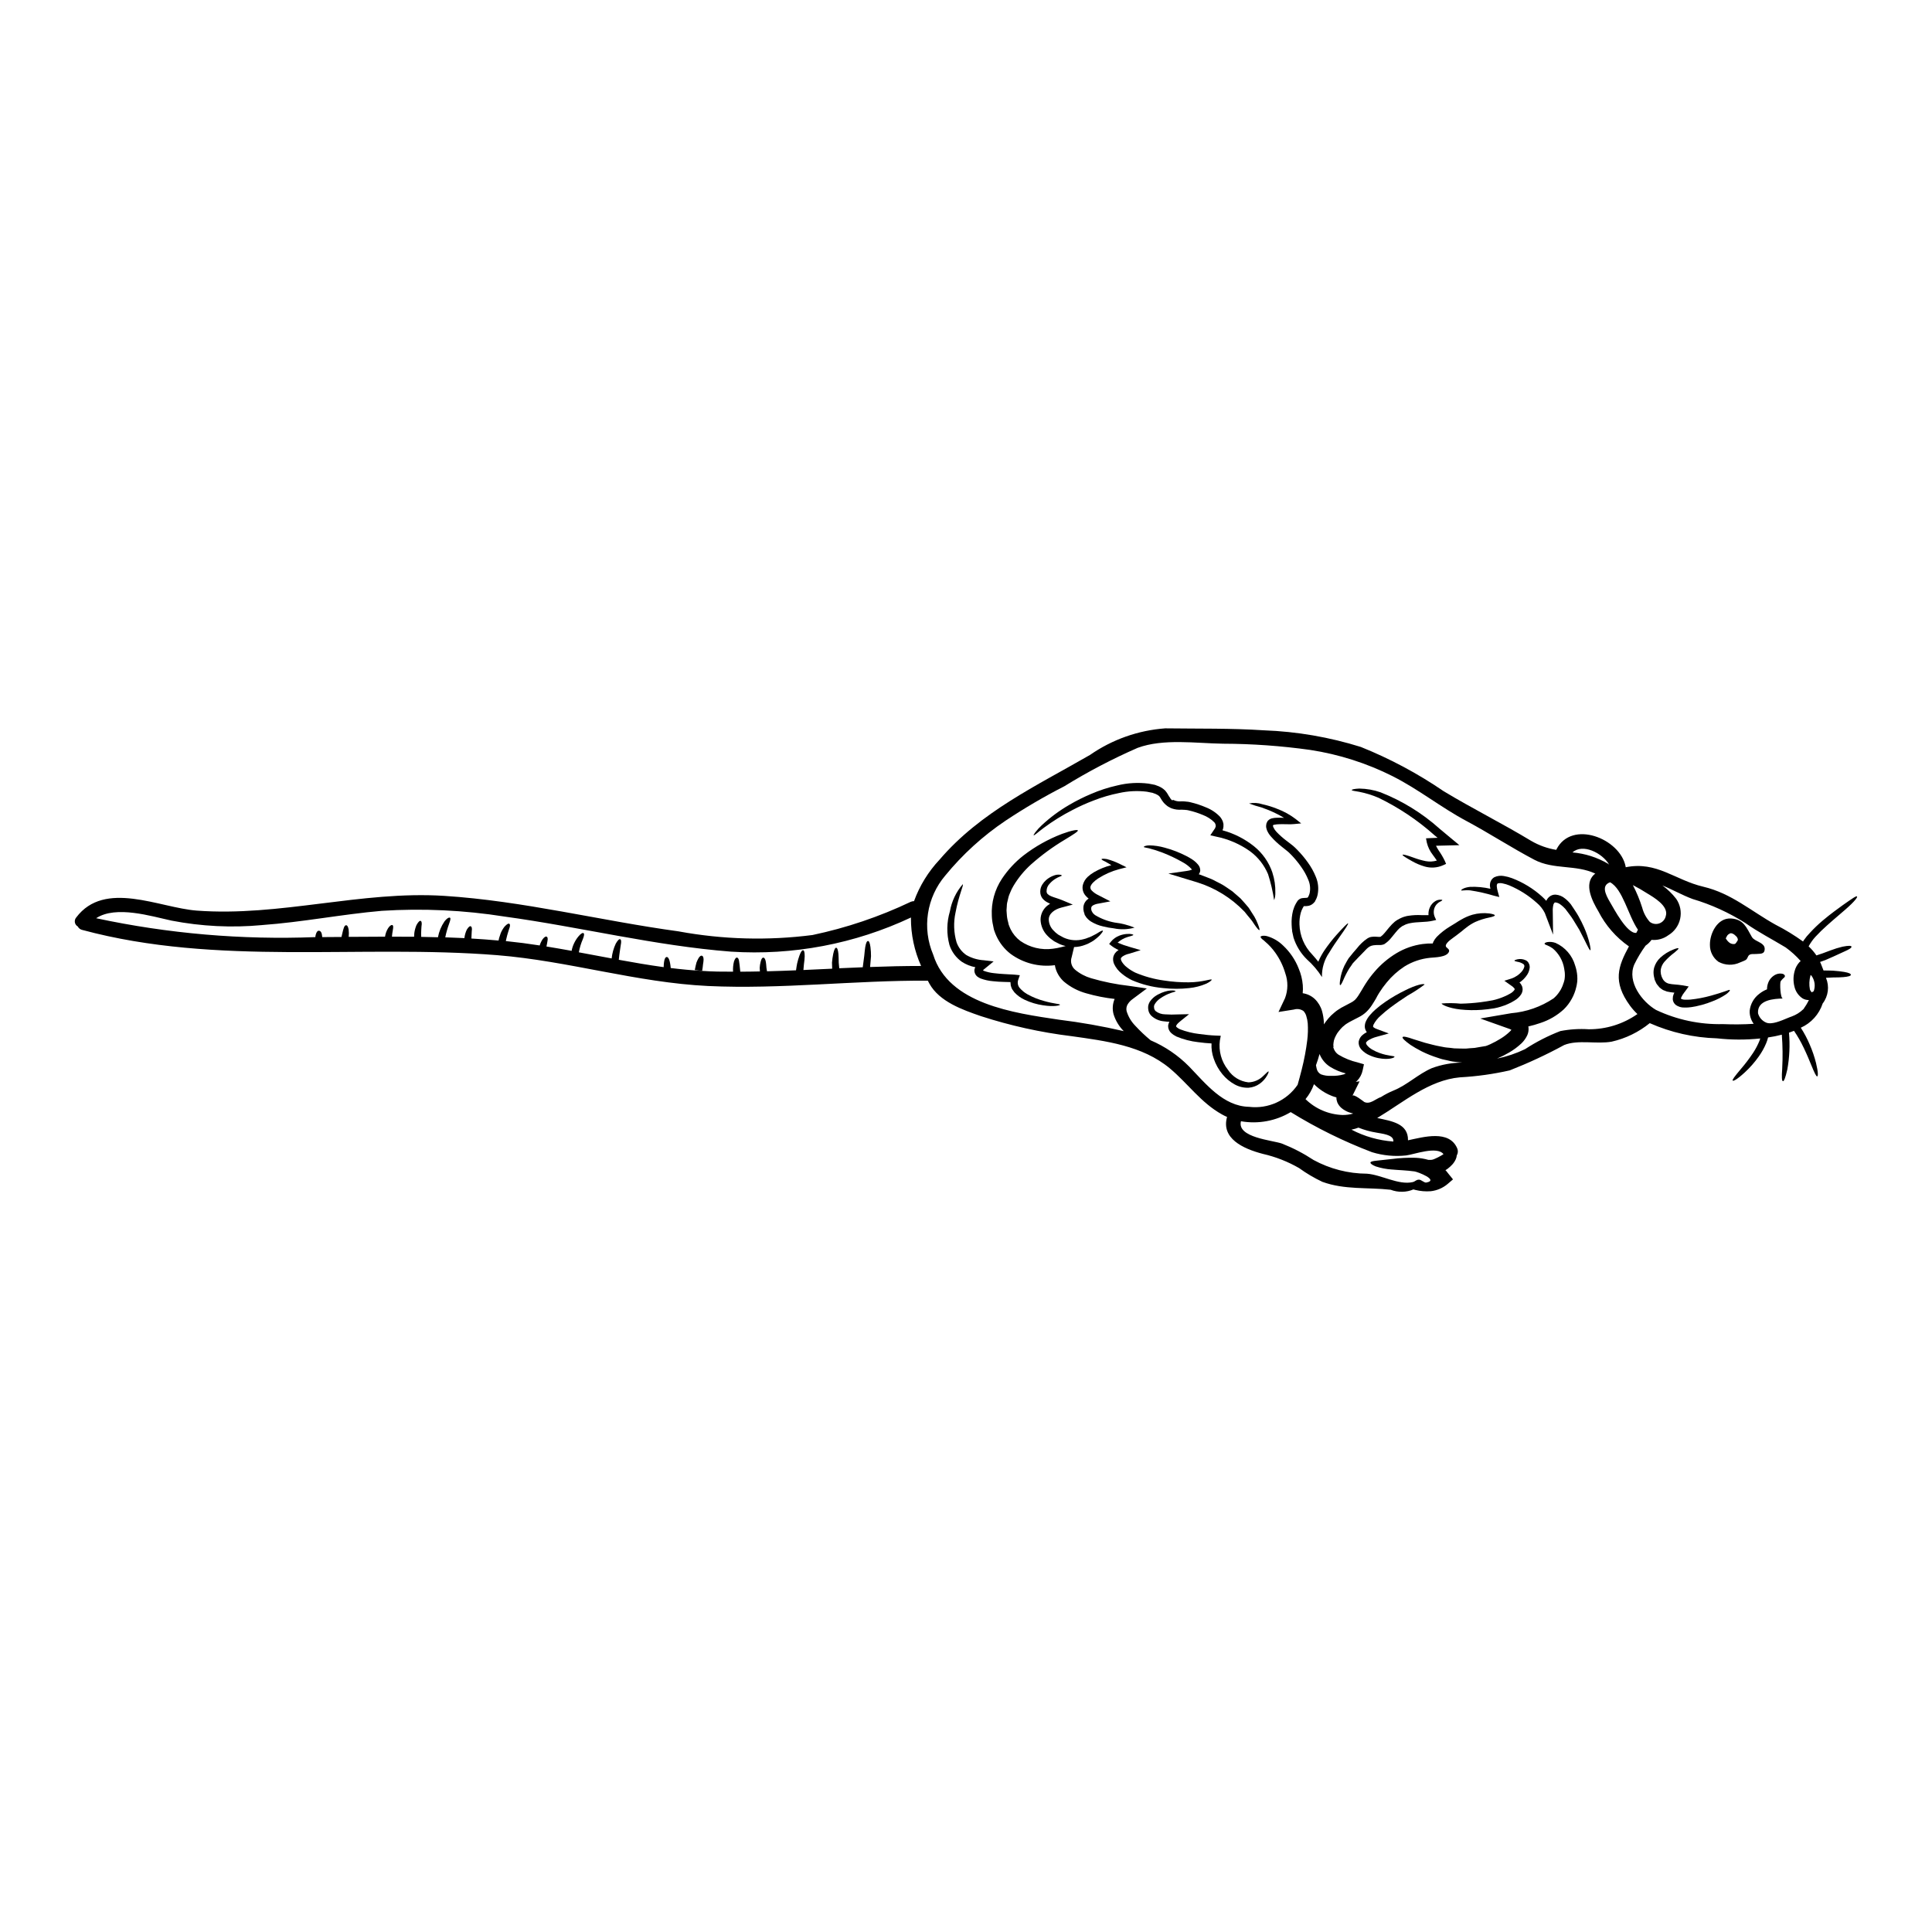 <?xml version="1.0" encoding="UTF-8"?>
<!-- Uploaded to: SVG Repo, www.svgrepo.com, Generator: SVG Repo Mixer Tools -->
<svg fill="#000000" width="800px" height="800px" version="1.1" viewBox="144 144 512 512" xmlns="http://www.w3.org/2000/svg">
 <g>
  <path d="m636.13 381.57c0.195 0.164-0.543 1.242-3.008 3.398-1.219 1.102-2.867 2.414-4.875 4.227h-0.004c-1.098 0.969-2.148 1.996-3.148 3.074-0.699 0.766-1.297 1.613-1.789 2.527 0.777 0.719 1.469 1.523 2.062 2.398 0.598-0.191 1.152-0.395 1.672-0.559 0.789-0.297 1.48-0.555 2.113-0.789v0.004c1.027-0.395 2.078-0.719 3.148-0.973 1.66-0.324 2.309-0.273 2.363 0 0.051 0.273-0.477 0.672-1.918 1.297-0.727 0.328-1.672 0.789-2.922 1.34l-2.098 0.922c-0.43 0.168-0.898 0.324-1.391 0.492l0.195 0.414c0.219 0.559 0.477 1.18 0.723 1.844 1.18 0 1.738 0.027 2.516 0.051 1.141 0.078 2.269 0.207 2.934 0.328 1.352 0.23 1.816 0.504 1.789 0.789-0.023 0.285-0.688 0.477-2 0.594-0.66 0.066-1.621 0.078-2.723 0.09-0.621 0.039-1.113 0.066-1.883 0.09l0.008-0.008c0.965 2.262 0.633 4.871-0.867 6.82-0.941 2.859-3.047 5.191-5.797 6.418 0.934 1.441 1.734 2.961 2.398 4.543 0.676 1.555 1.223 3.164 1.637 4.809 0.605 2.477 0.555 3.477 0.312 3.543-0.242 0.066-0.688-0.82-1.621-3.113-0.469-1.141-1.078-2.644-1.969-4.504l-0.004 0.004c-0.73-1.555-1.586-3.043-2.555-4.461-0.441 0.168-0.883 0.34-1.336 0.492h0.004c0.289 3.238 0.145 6.5-0.43 9.703-0.531 2.363-0.91 3.215-1.18 3.148-0.273-0.066-0.363-0.988-0.18-3.332l-0.004-0.004c0.16-2.992 0.129-5.996-0.102-8.984-1.199 0.312-2.418 0.559-3.644 0.734-0.129 0.539-0.305 1.066-0.52 1.574-0.523 1.238-1.184 2.414-1.969 3.504-1.078 1.52-2.312 2.926-3.684 4.188-2.051 1.883-3.035 2.363-3.203 2.164-0.168-0.195 0.469-1.051 2.203-3.113 1.16-1.348 2.234-2.769 3.219-4.25 0.668-1.012 1.234-2.09 1.688-3.215l0.191-0.582c-3.82 0.398-7.672 0.387-11.488-0.039-6.137-0.176-12.18-1.543-17.797-4.023-2.934 2.387-6.383 4.066-10.074 4.902-3.938 0.723-8.922-0.586-12.594 0.895h-0.004c-4.664 2.539-9.484 4.781-14.43 6.719-4.344 0.988-8.758 1.605-13.203 1.844-8.234 0.75-14.875 6.551-21.918 10.777 3.863 0.832 8.238 1.465 8.16 5.902h0.027c4.047-0.844 10.891-2.856 13.02 2.152 0.258 0.602 0.215 1.293-0.121 1.859-0.031 0.352-0.121 0.699-0.27 1.023-0.23 0.504-0.535 0.973-0.91 1.383-0.352 0.383-0.73 0.734-1.141 1.051-0.219 0.172-0.445 0.324-0.684 0.457 0.074 0.074 0.164 0.152 0.23 0.23l0.66 0.832 1.113 1.375-1.426 1.219h0.004c-1.27 1.07-2.828 1.738-4.477 1.918-1.359 0.105-2.723-0.008-4.047-0.332l-0.543-0.141v-0.004c-0.926 0.395-1.922 0.605-2.934 0.621-1.055 0.027-2.109-0.152-3.098-0.531-6.125-0.688-12.156 0.062-18.105-2.102-2.16-1.02-4.227-2.238-6.164-3.644-2.996-1.727-6.234-2.992-9.605-3.762-5.316-1.387-11.086-4.109-9.48-9.789-0.469-0.199-0.922-0.426-1.363-0.676-5.551-3.086-9.023-8.195-13.812-12.203-7.289-6.07-17.016-7.25-26.094-8.535l0.004 0.004c-8.148-1-16.18-2.777-23.988-5.312-4.836-1.672-10.973-3.812-13.629-8.602-0.141-0.242-0.273-0.531-0.418-0.789-19.414-0.117-38.812 2.32-58.219 1.414-18.949-0.91-37.027-6.652-55.918-8.172-36.605-2.918-74.094 2.973-109.95-6.691v0.004c-0.508-0.113-0.941-0.445-1.18-0.91-0.406-0.23-0.691-0.629-0.773-1.09-0.082-0.461 0.047-0.938 0.348-1.293 7.562-10.051 22.02-2.582 31.941-1.832 22.043 1.66 43.523-5.301 65.57-3.906 21 1.34 41.387 6.578 62.188 9.418v0.004c11.688 2.148 23.641 2.473 35.426 0.957 9.004-1.895 17.75-4.852 26.055-8.805 0.27-0.113 0.562-0.172 0.855-0.172 1.484-4.082 3.785-7.82 6.758-10.984 10.828-12.672 25.73-19.594 39.879-27.766 5.891-4.09 12.773-6.523 19.926-7.043 8.715 0.117 17.469-0.051 26.172 0.52h-0.004c8.719 0.32 17.355 1.805 25.68 4.41 7.723 3.102 15.086 7.035 21.957 11.734 7.629 4.606 15.59 8.562 23.223 13.18v-0.004c2.043 1.184 4.281 1.984 6.609 2.363 0.027-0.051 0.039-0.105 0.066-0.156 4.059-7.894 16.809-2.879 18.309 4.527 0 0.078 0 0.156 0.027 0.234 8.301-1.648 12.941 3.356 20.57 5.16 7.477 1.762 12.629 6.461 19.207 10.105h0.004c2.516 1.285 4.93 2.766 7.223 4.418 0.055-0.082 0.102-0.168 0.141-0.258 0.508-0.746 1.082-1.445 1.715-2.086 1.059-1.156 2.195-2.238 3.394-3.246 2.129-1.789 3.883-3.035 5.203-3.996 2.648-1.863 3.637-2.551 3.844-2.356zm-11.48 25.117c0.504-1.391 0.281-2.938-0.594-4.125l-0.219-0.18c0 0.051-0.039 0.102-0.051 0.168-0.328 1.191-0.375 2.441-0.145 3.656 0.102 0.301 0.281 0.57 0.52 0.785 0.148-0.125 0.312-0.227 0.488-0.305zm-2.754 4.797c0.562-0.777 1.059-1.602 1.48-2.465-0.586 0.016-1.168-0.133-1.672-0.43-1.102-0.73-1.879-1.859-2.164-3.148-0.344-1.355-0.32-2.777 0.062-4.125 0.219-0.852 0.645-1.637 1.23-2.293 0.117-0.117 0.23-0.219 0.363-0.34-1.191-1.344-2.523-2.555-3.981-3.606-3.543-2.152-7.238-4.035-10.629-6.43h0.004c-4.367-2.781-9.098-4.938-14.062-6.41-2.812-1.051-5.34-2.516-7.973-3.578 1.379 1.004 2.609 2.195 3.656 3.543 1.066 1.539 1.445 3.453 1.047 5.285-0.398 1.828-1.539 3.41-3.148 4.367-1.277 0.941-2.859 1.375-4.438 1.215-0.43 0.598-0.965 1.117-1.574 1.531-1.145 1.574-2.148 3.246-2.996 4.996-1.969 4.59 2.047 9.879 5.781 12.059h0.004c5.531 2.606 11.598 3.891 17.711 3.746 2.715 0.113 5.434 0.09 8.145-0.078l-0.027-0.039-0.141-0.219h-0.004c-0.199-0.297-0.363-0.613-0.492-0.945-0.301-0.727-0.438-1.512-0.391-2.293 0.199-1.777 1.121-3.394 2.555-4.465 0.617-0.488 1.301-0.887 2.035-1.18-0.004-0.59 0.102-1.176 0.312-1.727 0.363-0.984 1.105-1.781 2.059-2.219 0.586-0.254 1.242-0.305 1.859-0.141 0.324 0.168 0.504 0.352 0.516 0.547 0.012 0.195-0.141 0.414-0.441 0.621-0.254 0.238-0.484 0.504-0.684 0.785-0.262 0.441-0.105 4.566 0.594 4.566-2.316 0.062-6.844 0.312-6.602 3.906 0.305 1.121 1.109 2.039 2.18 2.488 1.453 0.598 3.906-0.48 5.707-1.23 0.414-0.168 0.789-0.324 1.113-0.426v-0.004c1.113-0.41 2.133-1.051 2.984-1.875zm-36.387-24.926c0.555-2.543-3.191-4.723-4.996-5.809v-0.004c-1.223-0.789-2.488-1.516-3.785-2.18 1 1.922 1.828 3.926 2.477 5.992 0.363 1.391 1.051 2.676 2.008 3.75 0.758 0.582 1.766 0.719 2.648 0.355 0.879-0.363 1.5-1.168 1.629-2.113zm-7.477 3.918-0.004-0.004c0.023-0.016 0.039-0.039 0.051-0.066-2.656-3.902-4.008-10.777-7.391-12.594-2.266 0.816-1.375 2.996 0.039 5.367 1 1.672 4.461 8.34 6.91 8.043 0.133-0.281 0.27-0.496 0.391-0.758zm-0.09 22.266-0.004-0.004c-0.711-0.668-1.363-1.402-1.945-2.188-4.723-6.445-3.148-10.492-0.312-15.742h0.004c-3.422-2.383-6.203-5.574-8.094-9.285-1.52-2.555-4.023-7.273-1.039-9.84l0.23-0.156c-5.117-2.449-11.059-0.996-16.168-3.684-6.07-3.199-11.855-6.977-17.926-10.234-6.758-3.594-12.777-8.453-19.582-11.879l0.004-0.004c-6.887-3.465-14.273-5.824-21.895-6.988-7.648-1.074-15.359-1.625-23.082-1.648-7.172-0.102-15.824-1.414-22.66 1.105-6.703 2.93-13.191 6.332-19.414 10.172-5.352 2.738-10.543 5.777-15.551 9.105-6.019 4.043-11.414 8.949-16.004 14.562-2.426 2.852-4.008 6.32-4.574 10.02-0.566 3.695-0.09 7.481 1.371 10.926 4.074 13.098 21.309 15.461 33.316 17.246 5.777 0.711 11.516 1.723 17.188 3.035-1.246-1.25-2.172-2.785-2.699-4.473-0.363-1.348-0.262-2.777 0.285-4.059-2.547-0.285-5.062-0.781-7.523-1.492-2.168-0.594-4.18-1.645-5.902-3.086-1.031-0.926-1.793-2.113-2.203-3.438-0.094-0.301-0.16-0.609-0.199-0.922h-0.062c-4.141 0.539-8.328-0.539-11.695-3.012-1.609-1.246-2.894-2.867-3.746-4.723-0.203-0.441-0.387-0.898-0.543-1.359l-0.117-0.34v-0.039l-0.066-0.242v-0.078l-0.039-0.156-0.117-0.594v-0.004c-0.199-0.848-0.309-1.715-0.336-2.582-0.176-3.457 0.762-6.879 2.672-9.766 1.559-2.348 3.484-4.434 5.703-6.172 3.113-2.402 6.562-4.332 10.234-5.734 2.578-0.945 4.098-1.18 4.199-0.922 0.102 0.262-1.18 1.078-3.449 2.453-3.188 1.898-6.188 4.098-8.961 6.562-1.82 1.645-3.383 3.551-4.644 5.652-0.152 0.273-0.312 0.555-0.465 0.844-0.152 0.289-0.246 0.594-0.395 0.895-0.145 0.301-0.242 0.598-0.363 0.895-0.117 0.297-0.156 0.637-0.246 0.949s-0.152 0.633-0.23 0.961-0.062 0.66-0.09 0.984v-0.004c-0.039 0.328-0.062 0.66-0.07 0.988l0.066 0.934h0.004c0.027 0.742 0.152 1.48 0.359 2.191l0.129 0.594 0.027 0.09 0.09 0.234c0.141 0.312 0.23 0.645 0.395 0.945v0.004c0.605 1.23 1.496 2.305 2.594 3.125 2.516 1.742 5.594 2.477 8.625 2.062 0.762-0.094 1.516-0.238 2.258-0.43l1.129-0.285c-0.52-0.113-1.027-0.273-1.516-0.48-0.262-0.129-0.52-0.273-0.789-0.395l-0.395-0.207-0.203-0.102-0.051-0.027-0.105-0.062-0.129-0.09c-0.59-0.391-1.137-0.84-1.625-1.352-1.129-1.129-1.785-2.644-1.84-4.238-0.004-1.449 0.652-2.824 1.777-3.734 0.242-0.195 0.492-0.371 0.754-0.531-0.191-0.094-0.395-0.168-0.57-0.277-0.562-0.262-1.059-0.648-1.453-1.125-0.391-0.512-0.594-1.137-0.586-1.777v-0.055c0.004-0.652 0.191-1.289 0.543-1.84 0.277-0.449 0.625-0.855 1.023-1.203 0.613-0.539 1.328-0.949 2.102-1.211 0.488-0.184 1.012-0.25 1.531-0.191 0.352 0.039 0.504 0.152 0.504 0.219 0 0.066-0.18 0.152-0.477 0.262-0.414 0.152-0.809 0.348-1.18 0.582-0.578 0.352-1.102 0.789-1.543 1.297-0.539 0.535-0.84 1.266-0.832 2.023v0.062c0.039 0.543 0.363 0.883 1.18 1.242 0.82 0.363 1.789 0.57 2.945 1.051l2.824 1.18-3.023 0.789c-1.734 0.441-3.41 1.574-3.344 3.254v0.004c0.055 1.051 0.492 2.043 1.23 2.785 0.363 0.402 0.77 0.766 1.211 1.074l0.09 0.066 0.207 0.117 0.395 0.219 0.789 0.426v0.004c1.676 0.77 3.57 0.914 5.344 0.418 0.379-0.086 0.746-0.207 1.102-0.363 0.34-0.102 0.668-0.234 0.984-0.395 0.582-0.324 1.129-0.543 1.531-0.816 0.816-0.52 1.324-0.789 1.441-0.66 0.117 0.125-0.219 0.57-0.91 1.336-0.453 0.434-0.934 0.84-1.441 1.207-0.328 0.227-0.668 0.43-1.023 0.609-0.383 0.23-0.793 0.418-1.219 0.559-0.961 0.387-1.984 0.598-3.023 0.621l-0.645 2.699c-0.406 1.191-0.035 2.512 0.934 3.32 1.242 1.027 2.68 1.789 4.227 2.242 3.32 0.969 6.715 1.652 10.152 2.035l4.617 0.676-3.695 2.754v0.004c-0.594 0.398-1.09 0.934-1.453 1.555-0.27 0.516-0.348 1.117-0.219 1.688 0.441 1.457 1.227 2.789 2.293 3.875 1.273 1.383 2.637 2.672 4.086 3.867 3.824 1.637 7.289 4 10.207 6.961 4.356 4.488 9.012 10.516 15.875 10.664 5.043 0.609 10.004-1.645 12.863-5.844 0.312-1.113 0.699-2.488 1.102-4.109 0.648-2.551 1.133-5.137 1.453-7.742 0.176-1.461 0.223-2.93 0.129-4.398-0.059-0.68-0.188-1.348-0.395-2-0.141-0.48-0.395-0.926-0.734-1.293-0.738-0.52-1.672-0.664-2.531-0.395l-4.094 0.648 1.734-3.668c0.801-2.121 0.824-4.461 0.066-6.602-0.566-1.941-1.457-3.773-2.633-5.422-0.777-1.102-1.691-2.098-2.723-2.969-0.312-0.34-0.727-0.559-0.922-0.789-0.191-0.227-0.312-0.375-0.262-0.492 0.051-0.117 0.207-0.207 0.504-0.246h0.004c0.43-0.047 0.867-0.004 1.285 0.117 1.586 0.473 3.027 1.328 4.199 2.492 1.801 1.691 3.199 3.758 4.098 6.055 0.598 1.402 0.965 2.891 1.09 4.406 0.055 0.715 0.047 1.43-0.023 2.144 1.199 0.168 2.316 0.703 3.203 1.531 0.902 0.875 1.566 1.977 1.918 3.188 0.277 0.988 0.441 2.008 0.492 3.035v0.508l0.508-0.727v-0.004c0.43-0.582 0.902-1.133 1.414-1.645 0.273-0.262 0.582-0.52 0.895-0.789l0.457-0.375c0.152-0.117 0.273-0.18 0.395-0.277l0.395-0.254 0.191-0.117 0.102-0.066 0.234-0.152 0.855-0.453c0.547-0.289 1.09-0.57 1.648-0.871v0.004c0.406-0.199 0.785-0.453 1.125-0.754 0.328-0.332 0.621-0.695 0.871-1.09 0.273-0.395 0.633-1.039 0.949-1.531l0.465-0.789c0.168-0.285 0.328-0.57 0.52-0.844v0.004c0.707-1.117 1.496-2.176 2.359-3.176 1.672-1.965 3.652-3.641 5.859-4.969 2.117-1.266 4.469-2.094 6.914-2.426 0.891-0.117 1.789-0.164 2.688-0.145 0.047-0.164 0.109-0.324 0.18-0.48 0.234-0.461 0.531-0.891 0.883-1.266 1.035-1.051 2.199-1.965 3.461-2.727 0.535-0.312 1.039-0.625 1.531-0.938 0.492-0.312 1-0.66 1.52-0.934v0.004c0.934-0.547 1.93-0.98 2.965-1.285 1.445-0.398 2.949-0.512 4.438-0.336 0.961 0.141 1.48 0.328 1.48 0.508 0 0.18-0.508 0.375-1.453 0.57-1.285 0.258-2.535 0.652-3.734 1.18-0.828 0.395-1.605 0.883-2.324 1.453-0.414 0.285-0.832 0.66-1.258 1.012-0.43 0.352-0.973 0.75-1.477 1.141-0.688 0.543-2.66 1.734-2.754 2.672-0.066 0.645 1.18 0.789 0.828 1.645-0.605 1.453-3.695 1.441-4.981 1.574-2.422 0.242-4.758 1.035-6.824 2.324-1.766 1.156-3.344 2.578-4.68 4.215-0.711 0.859-1.371 1.762-1.965 2.707-0.152 0.234-0.285 0.496-0.441 0.727l-0.449 0.848c-0.348 0.555-0.582 1.012-1.023 1.66v0.004c-0.441 0.691-0.961 1.324-1.555 1.891-0.602 0.559-1.285 1.027-2.023 1.387-0.57 0.301-1.141 0.598-1.711 0.883l-0.789 0.418-0.648 0.395c-0.117 0.09-0.273 0.168-0.363 0.246l-0.246 0.219c-0.168 0.141-0.34 0.262-0.508 0.414-0.348 0.348-0.672 0.715-0.973 1.102l-0.426 0.57-0.363 0.652c-0.207 0.383-0.371 0.789-0.492 1.207-0.086 0.387-0.141 0.781-0.168 1.18 0.027 0.195 0.039 0.395 0.051 0.57l-0.102 0.078c0.027 0 0.062 0.066 0.062 0.066l0.129 0.395c0.242 0.617 0.668 1.148 1.223 1.516 1.586 0.953 3.312 1.648 5.117 2.062l1.633 0.48-0.336 1.574c-0.215 1.07-0.738 2.055-1.508 2.828-0.102 0.09-0.203 0.168-0.324 0.262l1.012-0.141-1.789 3.606c-0.039 0.09-0.062 0.18-0.09 0.262 0.219-0.715 3.062 1.574 3.125 1.605 1.574 0.738 3.062-0.895 4.449-1.324v-0.004c1.027-0.656 2.113-1.219 3.242-1.684 3.734-1.508 6.539-4.371 10.234-5.969 2.57-0.941 5.285-1.438 8.023-1.465-0.348-0.039-0.695-0.078-1.047-0.105-0.508-0.062-1-0.102-1.48-0.18s-0.949-0.191-1.402-0.301c-0.453-0.105-0.91-0.191-1.336-0.297-0.426-0.102-0.844-0.262-1.246-0.395l0.004 0.004c-1.453-0.461-2.867-1.027-4.231-1.703-1.18-0.609-2.164-1.18-2.945-1.699-1.516-1.086-2.266-1.801-2.113-2.074 0.152-0.273 1.18-0.051 2.867 0.547l3.09 0.961c1.215 0.297 2.566 0.711 4.098 0.973 0.375 0.062 0.75 0.152 1.152 0.219 0.402 0.066 0.789 0.09 1.219 0.129l1.27 0.152 1.312 0.039c0.441 0 0.895 0 1.359 0.027 0.465 0.027 0.887-0.066 1.34-0.09l1.375-0.094 1.574-0.273 0.789-0.129 0.395-0.074h0.117l0.074-0.023-0.004 0.004c0.422-0.141 0.832-0.305 1.234-0.496 0.949-0.438 1.867-0.934 2.754-1.488 0.867-0.531 1.68-1.152 2.414-1.859 0.152-0.141 0.289-0.297 0.41-0.465-0.141-0.082-0.285-0.148-0.438-0.207l-7.82-2.785 8.199-1.402h-0.004c4.019-0.34 7.891-1.695 11.242-3.938 0.609-0.52 1.141-1.129 1.574-1.801 0.211-0.297 0.395-0.613 0.543-0.945 0.195-0.379 0.352-0.773 0.469-1.18l0.117-0.312 0.023-0.078v-0.023l0.039-0.105c0.027-0.152 0.09-0.301 0.117-0.465h0.004c0.055-0.332 0.086-0.664 0.102-1 0.02-0.676-0.043-1.352-0.184-2.012-0.348-2.078-1.422-3.961-3.031-5.316-0.469-0.336-0.973-0.613-1.504-0.832-0.441-0.141-0.676-0.297-0.66-0.441 0.016-0.145 0.23-0.285 0.684-0.395 0.746-0.121 1.508-0.047 2.219 0.211 2.539 1.129 4.441 3.328 5.199 6 0.301 0.875 0.488 1.781 0.559 2.703 0.039 0.512 0.039 1.027 0 1.543-0.027 0.273-0.09 0.543-0.129 0.832l-0.039 0.203c0 0.051 0 0.027-0.023 0.141l-0.027 0.078-0.078 0.328c-0.109 0.48-0.25 0.953-0.43 1.41-0.199 0.543-0.441 1.07-0.727 1.574-0.562 1.035-1.277 1.98-2.125 2.801-1.781 1.629-3.891 2.859-6.188 3.606-1.051 0.367-2.117 0.672-3.203 0.922 0.031 0.129 0.051 0.262 0.062 0.391 0.047 0.66-0.066 1.32-0.332 1.922-0.375 0.805-0.895 1.535-1.531 2.152-0.992 0.93-2.082 1.742-3.258 2.426-1.035 0.609-2.109 1.152-3.215 1.621 2.566-0.527 5.059-1.367 7.418-2.504 2.938-1.918 6.066-3.519 9.34-4.785 2.477-0.484 5.012-0.645 7.531-0.48 4.613 0.023 9.121-1.383 12.902-4.031zm-7.781-39.824c0.102 0.074 0.191 0.152 0.289 0.23-1.844-3.148-7.059-5.695-9.73-3.242l-0.004-0.004c3.332 0.281 6.559 1.309 9.441 3.004zm-43.762 77.035c0.043-0.035 0.094-0.066 0.145-0.09-1.734-2.219-7.781 0.078-9.895 0.34h-0.004c-3.043 0.328-6.121 0.039-9.051-0.859-7.5-2.856-14.711-6.414-21.543-10.625-3.961 2.363-8.645 3.223-13.188 2.422-1.113 4.356 8.414 5.031 10.895 5.926v0.004c2.926 1.152 5.719 2.606 8.344 4.336 4.34 2.363 9.195 3.609 14.137 3.633 3.859 0.285 8.402 3.086 12.137 2.227 0.699-0.152 0.867-0.645 1.672-0.645 0.609 0 1.387 0.867 1.945 0.762 3.426-0.637-2.32-2.844-3.125-2.945-2.113-0.301-4.215-0.34-6.008-0.508l0.004 0.004c-1.457-0.098-2.898-0.375-4.289-0.828-0.977-0.395-1.43-0.766-1.391-1.027 0.039-0.262 0.66-0.395 1.633-0.492s2.336-0.262 4.035-0.441v0.004c2.109-0.281 4.242-0.387 6.367-0.324 1.129 0.059 2.25 0.242 3.336 0.555h0.633c0.105-0.02 0.215-0.035 0.324-0.039 0.094-0.035 0.195-0.062 0.297-0.078 0.246-0.117 0.48-0.156 0.832-0.352 0.316-0.137 0.625-0.293 0.922-0.469 0.305-0.148 0.59-0.332 0.836-0.488zm-13.148-3.438v-0.117c0.09-1.75-3.215-1.969-4.477-2.242-1.633-0.262-3.234-0.707-4.773-1.32-0.602 0.23-1.223 0.41-1.855 0.531 3.445 1.805 7.227 2.879 11.105 3.152zm-10.629-7.406c-0.324-0.09-0.66-0.18-1.012-0.297v0.004c-0.812-0.27-1.562-0.695-2.203-1.262-0.434-0.395-0.777-0.875-1.008-1.41-0.16-0.422-0.246-0.871-0.242-1.324-0.758-0.195-1.492-0.473-2.195-0.82-1.09-0.535-2.106-1.211-3.019-2.008-0.273-0.23-0.504-0.453-0.723-0.672l-0.004-0.004c-0.508 1.445-1.27 2.789-2.242 3.969 2.633 2.578 6.133 4.074 9.816 4.203 0.953 0.004 1.906-0.121 2.824-0.379zm-2.512-10.383c0.207-0.09 0.395-0.168 0.543-0.262v0.004c-1.461-0.363-2.863-0.949-4.148-1.742-1.277-0.805-2.262-2-2.812-3.406-0.285 1.062-0.609 2.062-0.949 2.984 0.055 0.297 0.105 0.594 0.184 0.906l0.004-0.004c0.129 0.645 0.543 1.199 1.125 1.504 0.867 0.32 1.789 0.453 2.711 0.395 1.129 0.051 2.258-0.074 3.344-0.379zm-114.71-41.398c0.004-0.062 0.012-0.125 0.027-0.184-14.887 7.004-31.309 10.117-47.727 9.051-20.219-1.574-39.879-6.539-59.93-9.285-10.773-1.707-21.703-2.223-32.59-1.531-10.609 0.922-21.09 3.008-31.719 3.773v0.004c-8.02 0.75-16.105 0.352-24.012-1.184-5.316-1.141-14.703-4.098-19.973-0.633 19.086 4.09 38.605 5.769 58.105 5.004v-0.168c0.039-0.336 0.133-0.664 0.27-0.973 0.219-0.465 0.48-0.594 0.738-0.543 0.262 0.051 0.492 0.246 0.633 0.672h0.004c0.074 0.27 0.125 0.551 0.141 0.828 0.016 0.062 0.031 0.121 0.039 0.184l5.086-0.035c0.23-0.871 0.352-1.621 0.52-2.09 0.191-0.738 0.441-1.023 0.711-1.023 0.273 0 0.504 0.285 0.66 1.09h0.004c0.086 0.66 0.094 1.332 0.023 1.996 3.203-0.027 6.418-0.051 9.625-0.051 0.113-0.777 0.379-1.523 0.785-2.195 0.57-0.871 1.039-0.988 1.23-0.844 0.191 0.145 0.191 0.555 0.039 1.375h0.004c-0.109 0.551-0.184 1.105-0.223 1.664 1.969 0 3.938 0 5.871 0.023 0.027-0.363 0.039-0.699 0.055-1.012h0.004c0.098-0.719 0.289-1.418 0.57-2.086 0.543-0.973 0.906-1.219 1.141-1.09 0.234 0.129 0.336 0.582 0.18 1.48-0.055 0.441-0.039 1.062-0.09 1.816 0 0.273 0.023 0.598 0.023 0.922 1.48 0.027 2.957 0.051 4.438 0.102v-0.004c0.277-1.504 0.867-2.934 1.73-4.195 0.762-0.973 1.297-1.113 1.48-0.961 0.184 0.152 0.09 0.637-0.277 1.637-0.422 1.152-0.754 2.34-0.996 3.543 1.684 0.055 3.387 0.129 5.07 0.207 0.086-0.777 0.301-1.535 0.637-2.242 0.496-0.816 0.848-1 1.078-0.883 0.23 0.117 0.352 0.531 0.23 1.301 0 0.465-0.078 1.113-0.09 1.934 2.402 0.141 4.797 0.312 7.199 0.531 0.039-0.234 0.09-0.457 0.141-0.66 0.156-0.48 0.301-0.922 0.43-1.301 0.258-0.617 0.598-1.199 1.012-1.727 0.699-0.75 1.074-0.895 1.297-0.727 0.219 0.164 0.207 0.609-0.102 1.402-0.156 0.395-0.273 0.961-0.492 1.621-0.078 0.363-0.168 0.75-0.289 1.18 0 0.117-0.039 0.262-0.062 0.375 0.051 0.008 0.102 0.008 0.152 0 2.945 0.301 5.902 0.684 8.809 1.141 0.18-0.59 0.445-1.148 0.785-1.66 0.52-0.66 0.859-0.789 1.09-0.66 0.23 0.125 0.324 0.504 0.18 1.203-0.039 0.367-0.152 0.82-0.262 1.391 2.231 0.363 4.449 0.75 6.668 1.152h0.004c0.117-0.656 0.32-1.293 0.602-1.895 0.312-0.684 0.707-1.324 1.184-1.902 0.711-0.859 1.152-1.023 1.375-0.883 0.219 0.141 0.195 0.609-0.18 1.574h-0.004c-0.492 1.121-0.848 2.293-1.062 3.5 2.906 0.535 5.797 1.09 8.691 1.621 0.145-1.367 0.516-2.695 1.102-3.938 0.57-0.988 0.934-1.258 1.18-1.141 0.246 0.117 0.328 0.582 0.129 1.574-0.102 0.848-0.352 2.051-0.516 3.863 3.957 0.727 7.91 1.402 11.891 1.949 0.051-2.012 0.395-2.688 0.82-2.688 0.426 0 0.855 0.738 1.051 2.922 2.754 0.336 5.551 0.609 8.352 0.762 1.348 0.09 2.695 0.156 4.059 0.18 1.363 0.023 2.754 0 4.109 0.027v0.004c-0.059-0.918 0.023-1.836 0.25-2.727 0.285-0.82 0.559-1.062 0.832-1 0.52 0.145 0.543 0.949 0.832 3.723 1.734 0 3.461-0.027 5.199-0.066-0.027-0.324-0.051-0.645-0.051-0.934l-0.004 0.004c0.027-0.559 0.117-1.109 0.258-1.648 0.203-0.832 0.453-1.102 0.723-1.078 0.273 0.023 0.508 0.352 0.648 1.129 0.078 0.395 0.102 0.91 0.156 1.543 0.051 0.289 0.102 0.609 0.152 0.949 2.566-0.066 5.117-0.156 7.691-0.262 0.09-0.688 0.191-1.312 0.301-1.855l0.004 0.004c0.16-0.719 0.367-1.426 0.621-2.117 0.395-1.035 0.699-1.398 0.973-1.336 0.273 0.062 0.395 0.508 0.395 1.609 0 0.543-0.09 1.242-0.207 2.152-0.027 0.441-0.066 0.922-0.129 1.465l7.625-0.352c-0.023-0.57-0.039-1.09-0.051-1.574l-0.004 0.004c0.062-0.809 0.176-1.609 0.34-2.402 0.262-1.18 0.531-1.609 0.789-1.574 0.254 0.035 0.48 0.508 0.582 1.672 0.055 0.57 0.055 1.324 0.078 2.281 0.051 0.457 0.105 0.949 0.141 1.48 2.078-0.09 4.152-0.18 6.227-0.262 0.141-1.18 0.273-2.191 0.395-3.035 0.105-0.961 0.156-1.738 0.262-2.32 0.195-1.152 0.457-1.605 0.727-1.605 0.273 0 0.504 0.453 0.66 1.645v0.004c0.098 0.793 0.145 1.59 0.141 2.387-0.051 0.789-0.129 1.75-0.242 2.856 4.492-0.172 9.008-0.277 13.52-0.277-1.785-3.984-2.703-8.301-2.699-12.668z"/>
  <path d="m604.53 392.82c-0.066-0.129-0.121-0.262-0.172-0.395-0.141-0.203-0.309-0.383-0.508-0.531-0.27-0.281-0.617-0.477-0.996-0.57-0.09 0.012-0.184 0.012-0.273 0-0.035 0-0.102 0.027-0.164 0.051 0.035 0.027-0.312 0.234-0.312 0.18-0.105 0.105-0.207 0.195-0.316 0.316l-0.023 0.023c-0.016 0.031-0.031 0.062-0.051 0.09l-0.156 0.273c-0.039 0.055-0.18 0.395-0.207 0.418v0.023c0.621 1.012 1.375 1.66 2.453 1.453l-0.004-0.004c0.145-0.117 0.27-0.258 0.375-0.414 0.355-0.527 0.395-0.484 0.355-0.914zm7.133 2.609c0 1.543-1.18 1.281-2.281 1.387-0.598 0.066-1.219-0.113-1.762 0.23-0.543 0.348-0.43 1.117-1.141 1.441-0.43 0.195-0.871 0.395-1.312 0.559h-0.004c-1.84 0.879-3.988 0.816-5.769-0.172-1.422-1.027-2.258-2.68-2.246-4.434-0.066-3.047 1.969-7.234 5.578-7.031 3.398 0.207 4.098 2.426 5.512 4.852v0.004c0.121 0.207 0.277 0.391 0.465 0.543 1.039 0.828 2.945 1.168 2.957 2.621z"/>
  <path d="m602.41 406.37c0.051 0.062 0 0.191-0.156 0.395-0.25 0.273-0.527 0.523-0.828 0.738-1.109 0.742-2.297 1.355-3.543 1.828-1.832 0.754-3.75 1.281-5.707 1.574-0.602 0.09-1.211 0.121-1.816 0.102-0.801 0.023-1.586-0.211-2.242-0.672-0.473-0.371-0.77-0.918-0.82-1.516 0-0.25 0.016-0.496 0.051-0.742 0.055-0.207 0.117-0.43 0.184-0.609s0.141-0.273 0.203-0.395h0.004c-0.672-0.059-1.336-0.164-1.996-0.309-0.352-0.117-0.699-0.262-1.023-0.395-0.32-0.203-0.629-0.43-0.922-0.676-0.234-0.273-0.457-0.543-0.676-0.816-0.219-0.273-0.297-0.57-0.441-0.848l-0.102-0.219-0.051-0.102v-0.023l-0.051-0.129v-0.055l-0.09-0.395c-0.082-0.293-0.137-0.594-0.16-0.898-0.062-0.605-0.016-1.215 0.148-1.805 0.293-0.988 0.848-1.887 1.605-2.594 0.984-0.914 2.133-1.637 3.383-2.137 0.859-0.367 1.363-0.469 1.441-0.34 0.078 0.129-0.301 0.492-1 1.062v0.004c-0.98 0.727-1.883 1.551-2.695 2.461-0.488 0.562-0.824 1.242-0.973 1.969-0.066 0.371-0.066 0.746 0 1.113 0.02 0.215 0.066 0.422 0.141 0.625l0.102 0.34 0.039 0.066 0.074 0.141h0.004c0.297 0.793 0.977 1.383 1.801 1.574 0.898 0.219 2.168 0.203 3.492 0.426l1.734 0.312-1.062 1.453-0.078 0.09v-0.004c-0.316 0.402-0.59 0.84-0.812 1.301l-0.078 0.262c0 0.062 0 0.102-0.027 0.141l-0.004-0.004c0.312 0.172 0.66 0.262 1.012 0.262 0.496 0.023 0.996 0.016 1.488-0.023 1.84-0.191 3.66-0.539 5.445-1.035 1.543-0.418 2.754-0.82 3.617-1.117 0.43-0.152 0.738-0.273 0.961-0.336 0.219-0.062 0.371-0.121 0.426-0.047z"/>
  <path d="m565.28 394.15c0.23 1.051 0.301 1.645 0.168 1.672-0.129 0.027-0.441-0.48-0.895-1.43-0.453-0.949-1.156-2.305-2.023-3.996-0.496-0.789-1.027-1.672-1.598-2.617-0.57-0.945-1.426-1.969-2.086-2.894v0.004c-0.387-0.441-0.82-0.84-1.297-1.18-0.383-0.305-0.84-0.496-1.324-0.555-0.152 0.023-0.219 0-0.285 0.102-0.121 0.133-0.215 0.293-0.27 0.469-0.145 0.609-0.199 1.23-0.168 1.855l0.078 6.109-2.18-5.719v-0.004c-0.531-1.059-1.277-2-2.195-2.754-2.133-1.91-4.57-3.453-7.211-4.566-0.566-0.234-1.156-0.414-1.762-0.531-0.426-0.105-0.871-0.105-1.297 0-0.156 0.078-0.277 0.262-0.277 0.738l0.004 0.004c0.031 0.484 0.125 0.965 0.273 1.426l0.395 1.438-1.336-0.324 0.004 0.004c-2.086-0.633-4.215-1.113-6.371-1.441-1.43-0.141-2.363 0.168-2.402-0.023-0.023-0.117 0.637-0.727 2.387-0.91 1.801-0.066 3.602 0.105 5.359 0.508-0.051-0.195-0.086-0.395-0.105-0.598-0.031-0.199-0.031-0.402 0-0.598 0.008-0.23 0.055-0.461 0.145-0.676 0.18-0.496 0.531-0.914 0.988-1.18 0.785-0.371 1.672-0.484 2.527-0.324 0.742 0.117 1.473 0.309 2.18 0.574 2.926 1.113 5.621 2.762 7.945 4.859 0.398 0.359 0.773 0.742 1.129 1.141 0.18-0.406 0.449-0.77 0.789-1.062 0.469-0.398 1.07-0.609 1.684-0.582 0.91 0.07 1.777 0.422 2.477 1.012 0.586 0.457 1.113 0.988 1.574 1.574 0.789 1.207 1.441 2.113 2.023 3.148 0.582 1.035 1.062 2.023 1.469 2.934 0.629 1.414 1.125 2.887 1.484 4.394z"/>
  <path d="m549.33 399.74c0.027 0.18 0.055 0.363 0.066 0.559-0.051 0.711-0.277 1.398-0.66 1.996-0.539 0.824-1.238 1.535-2.051 2.086 0.117 0.113 0.23 0.227 0.336 0.352 0.117 0.195 0.23 0.418 0.34 0.625 0.09 0.254 0.145 0.52 0.152 0.789 0.004 0.504-0.148 1-0.43 1.422-0.438 0.645-1.02 1.184-1.695 1.574-0.59 0.375-1.211 0.703-1.855 0.973-1.148 0.5-2.348 0.871-3.578 1.102-1.09 0.18-2.231 0.312-3.293 0.395h-0.004c-1.879 0.141-3.766 0.109-5.641-0.09-3.231-0.363-5.07-1.352-4.957-1.594h0.004c1.676-0.133 3.359-0.117 5.031 0.051 1.793-0.039 3.578-0.168 5.356-0.395 1-0.141 2.023-0.285 3.148-0.504 1.051-0.234 2.074-0.566 3.062-1 0.543-0.223 1.07-0.484 1.574-0.785 0.406-0.219 0.766-0.52 1.051-0.883 0.156-0.289 0.18-0.207 0.039-0.48-0.121-0.148-0.254-0.289-0.395-0.418l-0.555-0.395-1.711-1.215 1.883-0.586h-0.004c1.109-0.375 2.09-1.059 2.828-1.969 0.273-0.332 0.473-0.723 0.582-1.141 0.078-0.262-0.016-0.547-0.23-0.711-0.492-0.332-1.051-0.547-1.637-0.629-0.48-0.09-0.738-0.191-0.738-0.297 0-0.102 0.242-0.219 0.723-0.34v0.004c0.785-0.184 1.605-0.09 2.324 0.273 0.301 0.156 0.547 0.402 0.711 0.699 0.09 0.172 0.164 0.348 0.223 0.531z"/>
  <path d="m530.75 367.98-2.801 0.066c-1.18 0.039-2.281 0.062-3.398 0.09 0.223 0.449 0.477 0.887 0.75 1.309 0.602 0.848 1.129 1.742 1.574 2.676l0.352 0.816-0.762 0.352-0.004-0.004c-1.551 0.707-3.305 0.824-4.938 0.34-1.156-0.336-2.266-0.809-3.312-1.402-1.672-0.949-2.578-1.504-2.516-1.684 0.062-0.18 1.152 0.09 2.934 0.75 1.043 0.391 2.113 0.699 3.203 0.922 0.98 0.184 1.992 0.129 2.945-0.156-0.312-0.48-0.688-0.973-1.078-1.516-0.75-0.953-1.289-2.055-1.574-3.234l-0.219-1.141 1.242-0.062 1.828-0.078c-0.285-0.23-0.555-0.469-0.855-0.699v-0.004c-4.453-3.973-9.438-7.305-14.812-9.906-1.633-0.703-3.34-1.23-5.086-1.574-1.254-0.207-1.996-0.312-1.996-0.469s0.711-0.34 2.035-0.395v0.004c1.906 0.027 3.797 0.359 5.594 0.988 5.75 2.262 11.051 5.531 15.656 9.656 1.035 0.859 2.035 1.699 3.019 2.519z"/>
  <path d="m526.22 382.53c0 0.078-0.117 0.195-0.395 0.328v-0.004c-0.348 0.148-0.664 0.359-0.934 0.625-0.398 0.383-0.688 0.875-0.828 1.41-0.18 0.688-0.129 1.41 0.141 2.062l0.395 0.855-0.988 0.219c-1.844 0.43-4.019 0.223-5.969 0.637v0.004c-0.246 0.039-0.488 0.102-0.723 0.191-0.242 0.059-0.473 0.152-0.688 0.277l-0.609 0.297c-0.23 0.18-0.516 0.367-0.711 0.531l-0.004-0.004c-0.383 0.371-0.742 0.766-1.074 1.18-0.395 0.469-0.789 0.973-1.219 1.492-0.488 0.602-1.066 1.121-1.715 1.543l-0.039 0.039c-0.457 0.191-0.957 0.266-1.453 0.223-2.414 0-2.594 0.34-4.305 2.141-0.363 0.375-0.723 0.723-1.062 1.086-0.34 0.363-0.688 0.715-1 1.051-0.164 0.18-0.324 0.34-0.48 0.508-0.156 0.168-0.23 0.336-0.336 0.492l-0.66 0.945c-0.629 1.035-1.18 2.113-1.648 3.231-0.352 0.789-0.621 1.23-0.762 1.18-0.141-0.051-0.129-0.531 0-1.426v0.004c0.188-1.293 0.57-2.547 1.129-3.727 0.203-0.395 0.426-0.762 0.645-1.18 0.117-0.207 0.246-0.395 0.367-0.621 0.117-0.227 0.285-0.363 0.426-0.559 0.301-0.363 0.598-0.738 0.91-1.125s0.672-0.789 1.023-1.18l-0.004-0.004c0.758-0.973 1.66-1.824 2.672-2.523l0.395-0.219 0.051-0.027 0.117-0.051 0.004-0.004c0.02-0.004 0.043-0.012 0.062-0.023l0.18-0.055c0.117-0.023 0.262-0.062 0.367-0.074 0.359-0.047 0.723-0.062 1.086-0.039 0.301 0.023 0.586 0.039 0.883 0.051 0.129 0.008 0.262 0 0.391-0.027 0.414-0.301 0.785-0.656 1.102-1.051 0.395-0.453 0.789-0.957 1.207-1.465h0.004c0.445-0.543 0.941-1.047 1.477-1.504 0.277-0.219 0.508-0.352 0.789-0.531 0.426-0.246 0.645-0.328 0.984-0.492h-0.004c0.301-0.141 0.613-0.25 0.934-0.328 0.305-0.098 0.617-0.168 0.938-0.203 1.113-0.168 2.242-0.227 3.367-0.168 0.699 0.023 1.324 0 1.91 0-0.055-0.699 0.066-1.398 0.352-2.035 0.305-0.715 0.832-1.309 1.5-1.703 0.414-0.242 0.887-0.363 1.363-0.348 0.262-0.016 0.426 0.035 0.441 0.098z"/>
  <path d="m521.52 404.92c-1.41 1.062-2.894 2.027-4.438 2.891-1.363 0.883-2.969 1.969-4.656 3.231-0.844 0.645-1.695 1.336-2.516 2.102-0.801 0.68-1.461 1.512-1.941 2.449-0.129 0.395-0.105 0.469-0.027 0.598 0.27 0.227 0.582 0.398 0.918 0.504l3.176 1.18-3.188 0.883c-0.848 0.211-1.652 0.562-2.383 1.039-0.535 0.504-0.559 0.531-0.277 1.086 0.422 0.551 0.957 1.004 1.574 1.324 0.582 0.336 1.195 0.621 1.832 0.844 2.363 0.855 3.938 0.723 3.969 0.996 0.031 0.273-1.594 0.91-4.328 0.352h-0.004c-0.758-0.152-1.496-0.387-2.203-0.703-0.91-0.367-1.719-0.949-2.363-1.695-0.453-0.551-0.668-1.258-0.598-1.969 0.129-0.715 0.516-1.363 1.09-1.812 0.332-0.266 0.688-0.496 1.062-0.688-0.309-0.398-0.492-0.875-0.531-1.375-0.016-0.453 0.059-0.902 0.223-1.324 0.285-0.684 0.684-1.316 1.18-1.867 0.422-0.492 0.879-0.957 1.363-1.387 0.879-0.777 1.809-1.496 2.785-2.152 1.617-1.105 3.312-2.09 5.074-2.945 2.977-1.508 5.129-1.938 5.207-1.559z"/>
  <path d="m501.25 388.7c0.152 0.113-0.699 1.426-2.293 3.656-0.789 1.113-1.738 2.477-2.699 4.098h-0.004c-1.312 1.902-1.984 4.172-1.918 6.481-1.109-1.754-2.465-3.344-4.023-4.723-1.617-1.594-2.82-3.555-3.512-5.719-0.113-0.531-0.23-1.078-0.352-1.609l-0.023-0.141v-0.168l-0.027-0.219-0.051-0.426c-0.027-0.301-0.027-0.598-0.051-0.898v-0.004c-0.062-1.25 0.066-2.504 0.371-3.719 0.094-0.324 0.203-0.645 0.328-0.961 0.133-0.324 0.289-0.641 0.465-0.949l0.23-0.375 0.117-0.18 0.027-0.055c0.113-0.168 0.074-0.09 0.113-0.141l0.219-0.207h0.004c0.262-0.227 0.582-0.375 0.922-0.426 0.219-0.027 0.441-0.039 0.598-0.055 0.223 0.004 0.445-0.016 0.664-0.051l0.102-0.023c-0.039 0-0.051 0.074 0 0.051l0.152-0.168 0.039-0.039 0.055-0.09 0.152-0.324 0.004-0.004c0.098-0.211 0.172-0.43 0.219-0.66 0.238-1.18 0.109-2.41-0.375-3.516-0.48-1.195-1.105-2.328-1.855-3.371-0.73-1.051-1.535-2.043-2.41-2.973l-0.664-0.672-0.297-0.285-0.34-0.289c-0.504-0.395-1-0.789-1.48-1.18h0.004c-1.008-0.785-1.941-1.66-2.789-2.617-0.465-0.504-0.844-1.09-1.113-1.723-0.074-0.184-0.129-0.375-0.168-0.57-0.055-0.23-0.074-0.465-0.051-0.699 0.012-0.141 0.031-0.281 0.062-0.418l0.051-0.207 0.051-0.09 0.094-0.191 0.035-0.09 0.09-0.156v-0.008c0.039-0.043 0.078-0.086 0.121-0.129 0.32-0.344 0.75-0.566 1.219-0.633 0.309-0.07 0.625-0.109 0.945-0.117 0.555-0.031 1.113-0.031 1.672 0 0.145 0 0.277 0 0.418 0.027-0.789-0.492-1.574-0.895-2.32-1.258l-0.004-0.004c-1.195-0.582-2.426-1.086-3.684-1.516-1.109-0.285-2.203-0.633-3.277-1.039 1.168-0.25 2.383-0.18 3.516 0.199 1.344 0.293 2.66 0.699 3.934 1.215 1.746 0.652 3.391 1.559 4.875 2.684l1.492 1.18-1.895 0.18c-1.18 0.113-2.074 0-3.109 0.023v0.004c-0.504-0.008-1.008 0.008-1.508 0.051-0.223 0.016-0.445 0.051-0.66 0.105-0.078 0.016-0.156 0.039-0.234 0.062l-0.066 0.168-0.051 0.09c0.039-0.023 0.078 0.09 0.09 0.156v0.004c0.012 0.086 0.043 0.172 0.09 0.246 0.207 0.434 0.484 0.832 0.82 1.18 0.801 0.84 1.668 1.609 2.594 2.305l1.504 1.156 0.395 0.324 0.395 0.363 0.711 0.711c0.965 0.992 1.855 2.055 2.656 3.18 0.871 1.188 1.59 2.477 2.141 3.84 0.648 1.516 0.812 3.195 0.465 4.809-0.074 0.363-0.191 0.715-0.348 1.051l-0.262 0.496-0.09 0.203-0.027 0.039-0.156 0.18-0.074 0.078-0.078 0.078v0.004c-0.352 0.363-0.793 0.621-1.285 0.742-0.367 0.074-0.742 0.109-1.117 0.102h-0.203l-0.027 0.039-0.23 0.395h-0.004c-0.23 0.418-0.414 0.859-0.547 1.32-0.266 1.004-0.383 2.039-0.348 3.074 0.078 2.988 1.285 5.836 3.371 7.977 0.559 0.621 1.102 1.27 1.633 1.922 0.051-0.117 0.09-0.219 0.129-0.34h0.004c0.438-0.98 0.965-1.918 1.574-2.805 0.953-1.383 1.988-2.707 3.102-3.965 1.863-2.059 2.938-3.164 3.07-3.055z"/>
  <path d="m481.19 375.23c0.574 1.742 0.84 3.57 0.785 5.406 0.023 0.652-0.086 1.301-0.32 1.91-0.348-2.336-0.887-4.641-1.609-6.887-1.012-2.398-2.641-4.481-4.727-6.031-2.727-1.953-5.84-3.293-9.129-3.938l-1.445-0.328 0.895-1.336 0.395-0.582c0-0.184 0.195-0.395 0.141-0.547 0.008-0.383-0.141-0.754-0.414-1.023-0.852-0.828-1.863-1.473-2.973-1.895-1.227-0.516-2.5-0.926-3.797-1.219l-0.492-0.102c-0.023-0.004-0.047-0.004-0.066 0h-0.102l-0.273-0.039c-0.316-0.031-0.633-0.047-0.949-0.043-0.855 0.066-1.715-0.043-2.527-0.32-0.219-0.07-0.426-0.164-0.621-0.289l-0.289-0.152-0.129-0.078-0.039-0.023-0.129-0.09-0.051-0.039c-0.328-0.242-0.625-0.516-0.898-0.816-0.684-0.789-0.918-1.48-1.215-1.762-0.18-0.172-0.379-0.312-0.598-0.418-0.25-0.145-0.516-0.254-0.789-0.336l-0.219-0.078-0.102-0.039-0.051-0.027-0.48-0.09-1.012-0.203-0.004-0.004c-2.484-0.309-5.008-0.188-7.453 0.363-2.285 0.457-4.523 1.117-6.691 1.969-1.922 0.727-3.793 1.57-5.613 2.527-2.66 1.359-5.203 2.938-7.602 4.723-0.848 0.637-1.48 1.141-1.91 1.504-0.43 0.363-0.711 0.508-0.762 0.457s0.09-0.301 0.441-0.789c0.508-0.66 1.07-1.277 1.684-1.844 2.242-2.094 4.715-3.926 7.371-5.457 1.824-1.07 3.719-2.019 5.668-2.84 2.246-0.977 4.582-1.738 6.973-2.269 2.711-0.676 5.519-0.84 8.289-0.492l1.023 0.191 0.508 0.105 0.113 0.023h0.039l0.078 0.027 0.129 0.051 0.285 0.105v0.004c0.395 0.121 0.773 0.285 1.133 0.492 0.414 0.23 0.793 0.516 1.129 0.855 0.672 0.75 0.934 1.543 1.23 1.816 0.051 0.145 0.441 0.754 0.684 0.754l0.09-0.078h0.195l0.004-0.004c0.121 0.07 0.246 0.125 0.375 0.168 0.562 0.188 1.16 0.25 1.75 0.184 0.363 0 0.883 0.023 1.18 0.062l0.262 0.039h0.141l0.145 0.027h0.078l0.555 0.117 0.004 0.004c1.422 0.332 2.809 0.793 4.152 1.371 1.414 0.559 2.691 1.422 3.734 2.527 0.273 0.348 0.5 0.727 0.672 1.129 0.062 0.23 0.129 0.469 0.18 0.699l0.004 0.004c0.02 0.234 0.02 0.473 0 0.711-0.016 0.344-0.102 0.684-0.262 0.988 3.062 0.828 5.922 2.281 8.395 4.266 2.234 1.805 3.91 4.207 4.836 6.926z"/>
  <path d="m480.18 427.95c0.09 0.051-0.078 0.688-0.766 1.672h-0.004c-0.434 0.609-0.965 1.141-1.574 1.574-0.855 0.613-1.863 0.98-2.914 1.062-1.285 0.055-2.559-0.238-3.684-0.855-1.258-0.688-2.371-1.613-3.281-2.723-1.016-1.227-1.797-2.633-2.309-4.141-0.457-1.289-0.656-2.652-0.582-4.019-1.18-0.062-2.336-0.168-3.543-0.34v0.004c-1.977-0.223-3.914-0.727-5.746-1.492-0.512-0.246-0.984-0.562-1.402-0.945-0.57-0.527-0.863-1.289-0.789-2.062 0.055-0.312 0.16-0.613 0.312-0.895-0.48-0.027-0.957-0.066-1.426-0.129-1.301-0.102-2.527-0.66-3.465-1.574-0.227-0.262-0.41-0.559-0.543-0.883-0.113-0.316-0.18-0.648-0.195-0.984v-0.363 0.004c0.004-0.188 0.031-0.371 0.078-0.547 0.082-0.293 0.199-0.57 0.352-0.832 0.523-0.781 1.23-1.422 2.062-1.867 2.812-1.543 4.848-1.152 4.769-0.922 0 0.117-0.453 0.168-1.18 0.43-1.051 0.359-2.043 0.871-2.945 1.516-0.594 0.41-1.086 0.949-1.441 1.574-0.07 0.141-0.117 0.289-0.141 0.441v0.152l0.027 0.34c0 0.062 0 0.129 0.027 0.18l0.039 0.078 0.062 0.18v0.004c0.078 0.137 0.172 0.262 0.285 0.375 0.707 0.535 1.566 0.832 2.453 0.844 1.152 0.082 2.309 0.09 3.461 0.023l2.934-0.062-2.336 1.879h0.004c-0.281 0.223-0.547 0.465-0.789 0.727-0.148 0.168-0.258 0.359-0.328 0.57 0 0.051 0 0.09 0.184 0.285h0.004c0.258 0.219 0.543 0.398 0.852 0.535 1.648 0.633 3.367 1.055 5.117 1.254 1.477 0.207 3.035 0.363 4.398 0.418l1.297 0.051-0.23 1.23-0.004 0.004c-0.375 2.777 0.395 5.586 2.137 7.781 1.223 1.867 3.219 3.09 5.438 3.332 1.488-0.043 2.906-0.664 3.953-1.727 0.84-0.766 1.242-1.254 1.371-1.156z"/>
  <path d="m477.3 388.77c0.418 1.051 0.582 1.648 0.441 1.711s-0.555-0.414-1.18-1.297c-0.34-0.441-0.633-1.027-1.141-1.609-0.508-0.582-1.035-1.27-1.645-2.012l-0.004 0.004c-3.457-3.606-7.773-6.273-12.543-7.754-0.973-0.301-1.934-0.582-2.879-0.871l-4.723-1.438 4.836-0.688h0.004c0.492-0.051 0.98-0.176 1.441-0.363 0 0-0.027-0.039-0.055-0.066h-0.004c-0.703-0.773-1.535-1.418-2.461-1.906-1.676-0.957-3.418-1.789-5.211-2.488-1.203-0.469-2.426-0.859-3.672-1.184-0.441-0.09-0.789-0.168-0.996-0.207-0.207-0.039-0.395-0.09-0.395-0.152s0.102-0.156 0.336-0.246l-0.004-0.004c0.371-0.109 0.758-0.168 1.145-0.168 1.363 0.023 2.719 0.227 4.031 0.598 1.977 0.527 3.891 1.262 5.711 2.191 0.547 0.277 1.078 0.582 1.594 0.922 0.598 0.387 1.137 0.863 1.594 1.414 0.367 0.43 0.562 0.977 0.559 1.543-0.031 0.359-0.168 0.703-0.395 0.984 0.07 0.027 0.145 0.051 0.219 0.066 0.727 0.262 1.441 0.559 2.141 0.816 0.352 0.145 0.699 0.289 1.051 0.418s0.66 0.34 1 0.504c0.645 0.34 1.297 0.648 1.918 1 0.621 0.352 1.18 0.789 1.738 1.152 0.273 0.195 0.555 0.367 0.832 0.57l0.734 0.637c0.48 0.43 0.961 0.832 1.418 1.23 0.832 0.883 1.543 1.734 2.203 2.516 0.543 0.855 1.035 1.633 1.477 2.32h0.004c0.34 0.594 0.637 1.215 0.879 1.855z"/>
  <path d="m465.11 403.62c0.062 0.09-0.395 0.57-1.402 1.051-1.445 0.625-2.981 1.023-4.551 1.18-2.297 0.254-4.617 0.254-6.914 0-2.867-0.258-5.672-0.973-8.312-2.113-0.945-0.465-1.836-1.039-2.644-1.711-0.867-0.68-1.562-1.551-2.035-2.543-0.277-0.617-0.348-1.309-0.199-1.969 0.191-0.637 0.586-1.191 1.129-1.574 0.09-0.066 0.168-0.105 0.262-0.168v-0.004c-0.668-0.297-1.301-0.668-1.883-1.113l-0.621-0.496 0.441-0.57c0.605-0.75 1.402-1.324 2.309-1.656 0.633-0.238 1.297-0.383 1.969-0.43 1.125-0.066 1.656 0.129 1.684 0.262 0.027 0.129-0.621 0.273-1.531 0.555-0.973 0.297-1.871 0.809-2.633 1.492 1.023 0.441 2.078 0.816 3.148 1.117l2.973 0.867-3.062 0.949v-0.004c-0.66 0.137-1.285 0.406-1.84 0.789-0.441 0.395-0.441 0.531-0.219 1.113h-0.004c0.359 0.668 0.859 1.246 1.465 1.699 0.688 0.559 1.438 1.031 2.231 1.414 2.434 1.031 4.996 1.734 7.613 2.09 2.172 0.336 4.363 0.496 6.559 0.48 3.773-0.035 5.902-0.992 6.07-0.707z"/>
  <path d="m444.67 389.83c-1.805 0.508-3.703 0.57-5.539 0.184-0.949-0.102-1.887-0.27-2.812-0.508-1.133-0.246-2.215-0.688-3.203-1.293-0.309-0.191-0.59-0.422-0.844-0.68-0.145-0.145-0.285-0.301-0.414-0.461-0.09-0.125-0.176-0.258-0.246-0.395l-0.121-0.164v-0.027l-0.078-0.168v-0.078l-0.035-0.125-0.168-0.535-0.004-0.004c-0.098-0.406-0.129-0.828-0.09-1.246 0.102-0.902 0.609-1.711 1.387-2.191-0.277-0.219-0.535-0.461-0.766-0.723-0.703-0.766-0.996-1.824-0.785-2.844 0.211-0.84 0.66-1.602 1.293-2.191 0.523-0.48 1.098-0.902 1.711-1.258 1.43-0.824 2.969-1.449 4.566-1.852-0.555-0.34-1.051-0.625-1.438-0.848-0.789-0.363-1.207-0.594-1.156-0.734s0.52-0.156 1.379-0.027c1.215 0.312 2.391 0.762 3.512 1.332l1.727 0.848-1.969 0.504c-1.977 0.527-3.856 1.359-5.578 2.465-0.906 0.598-1.895 1.492-2.023 2.215-0.051 0.363 0.082 0.73 0.352 0.977 0.41 0.422 0.883 0.777 1.402 1.051l0.672 0.348 2.856 1.469-3.148 0.594c-0.488 0.062-0.961 0.211-1.398 0.438-0.34 0.219-0.496 0.395-0.52 0.676v0.004c-0.02 0.18-0.012 0.363 0.023 0.543l0.09 0.312 0.102 0.18c0.066 0.125 0.141 0.246 0.223 0.359l0.168 0.168v0.004c0.141 0.148 0.297 0.281 0.469 0.395 1.582 0.953 3.328 1.613 5.148 1.941 1.805 0.211 3.574 0.664 5.258 1.348z"/>
  <path d="m433.49 385.55c0 0.027-0.039 0.051-0.09-0.039z"/>
  <path d="m433.33 385.41c0.016 0.02 0.027 0.043 0.027 0.066l-0.066-0.039z"/>
  <path d="m424.91 410.26c0.035 0.191-1.637 0.609-4.453 0.156v0.004c-1.699-0.246-3.356-0.742-4.91-1.469-1.027-0.473-1.949-1.141-2.715-1.969-0.18-0.254-0.395-0.516-0.57-0.789-0.176-0.273-0.273-0.648-0.395-1-0.039-0.297-0.078-0.621-0.09-0.934h-0.273l-1.402-0.039c-0.961-0.023-1.945-0.074-2.973-0.191h0.004c-1.102-0.09-2.188-0.332-3.227-0.711-0.344-0.133-0.66-0.316-0.949-0.547-0.434-0.367-0.699-0.895-0.734-1.465-0.008-0.344 0.074-0.684 0.242-0.984-1.262-0.238-2.465-0.719-3.539-1.414-1.57-1.098-2.734-2.68-3.32-4.5-0.781-2.922-0.738-6 0.129-8.895 0.469-2.652 1.641-5.133 3.398-7.172 0.328 0.164-1.051 2.852-1.906 7.477-0.57 2.617-0.48 5.34 0.273 7.91 0.488 1.375 1.402 2.562 2.606 3.387 1.414 0.801 2.992 1.266 4.617 1.363l2.594 0.312-2.023 1.66c-0.141 0.113-0.301 0.23-0.426 0.352v-0.004c-0.148 0.098-0.273 0.227-0.367 0.375 0.086 0.051 0.18 0.094 0.273 0.129 0.848 0.305 1.734 0.508 2.633 0.598 0.938 0.113 1.883 0.191 2.801 0.242l1.375 0.078c0.496 0.027 0.859 0.027 1.469 0.09l1.215 0.129-0.414 1.18v0.008c-0.285 0.754-0.133 1.605 0.395 2.215 0.586 0.672 1.285 1.238 2.062 1.672 1.391 0.766 2.867 1.355 4.398 1.766 2.594 0.75 4.176 0.75 4.203 0.98z"/>
  <path d="m330.06 397.29c0.242 0.102 0.395 0.43 0.395 1.039-0.016 0.398-0.066 0.793-0.141 1.184-0.039 0.492-0.117 1.09-0.242 1.801l-1.949-0.23c0.145-0.789 0.301-1.453 0.441-1.969h-0.004c0.16-0.43 0.355-0.844 0.586-1.238 0.367-0.559 0.668-0.688 0.914-0.586z"/>
 </g>
</svg>